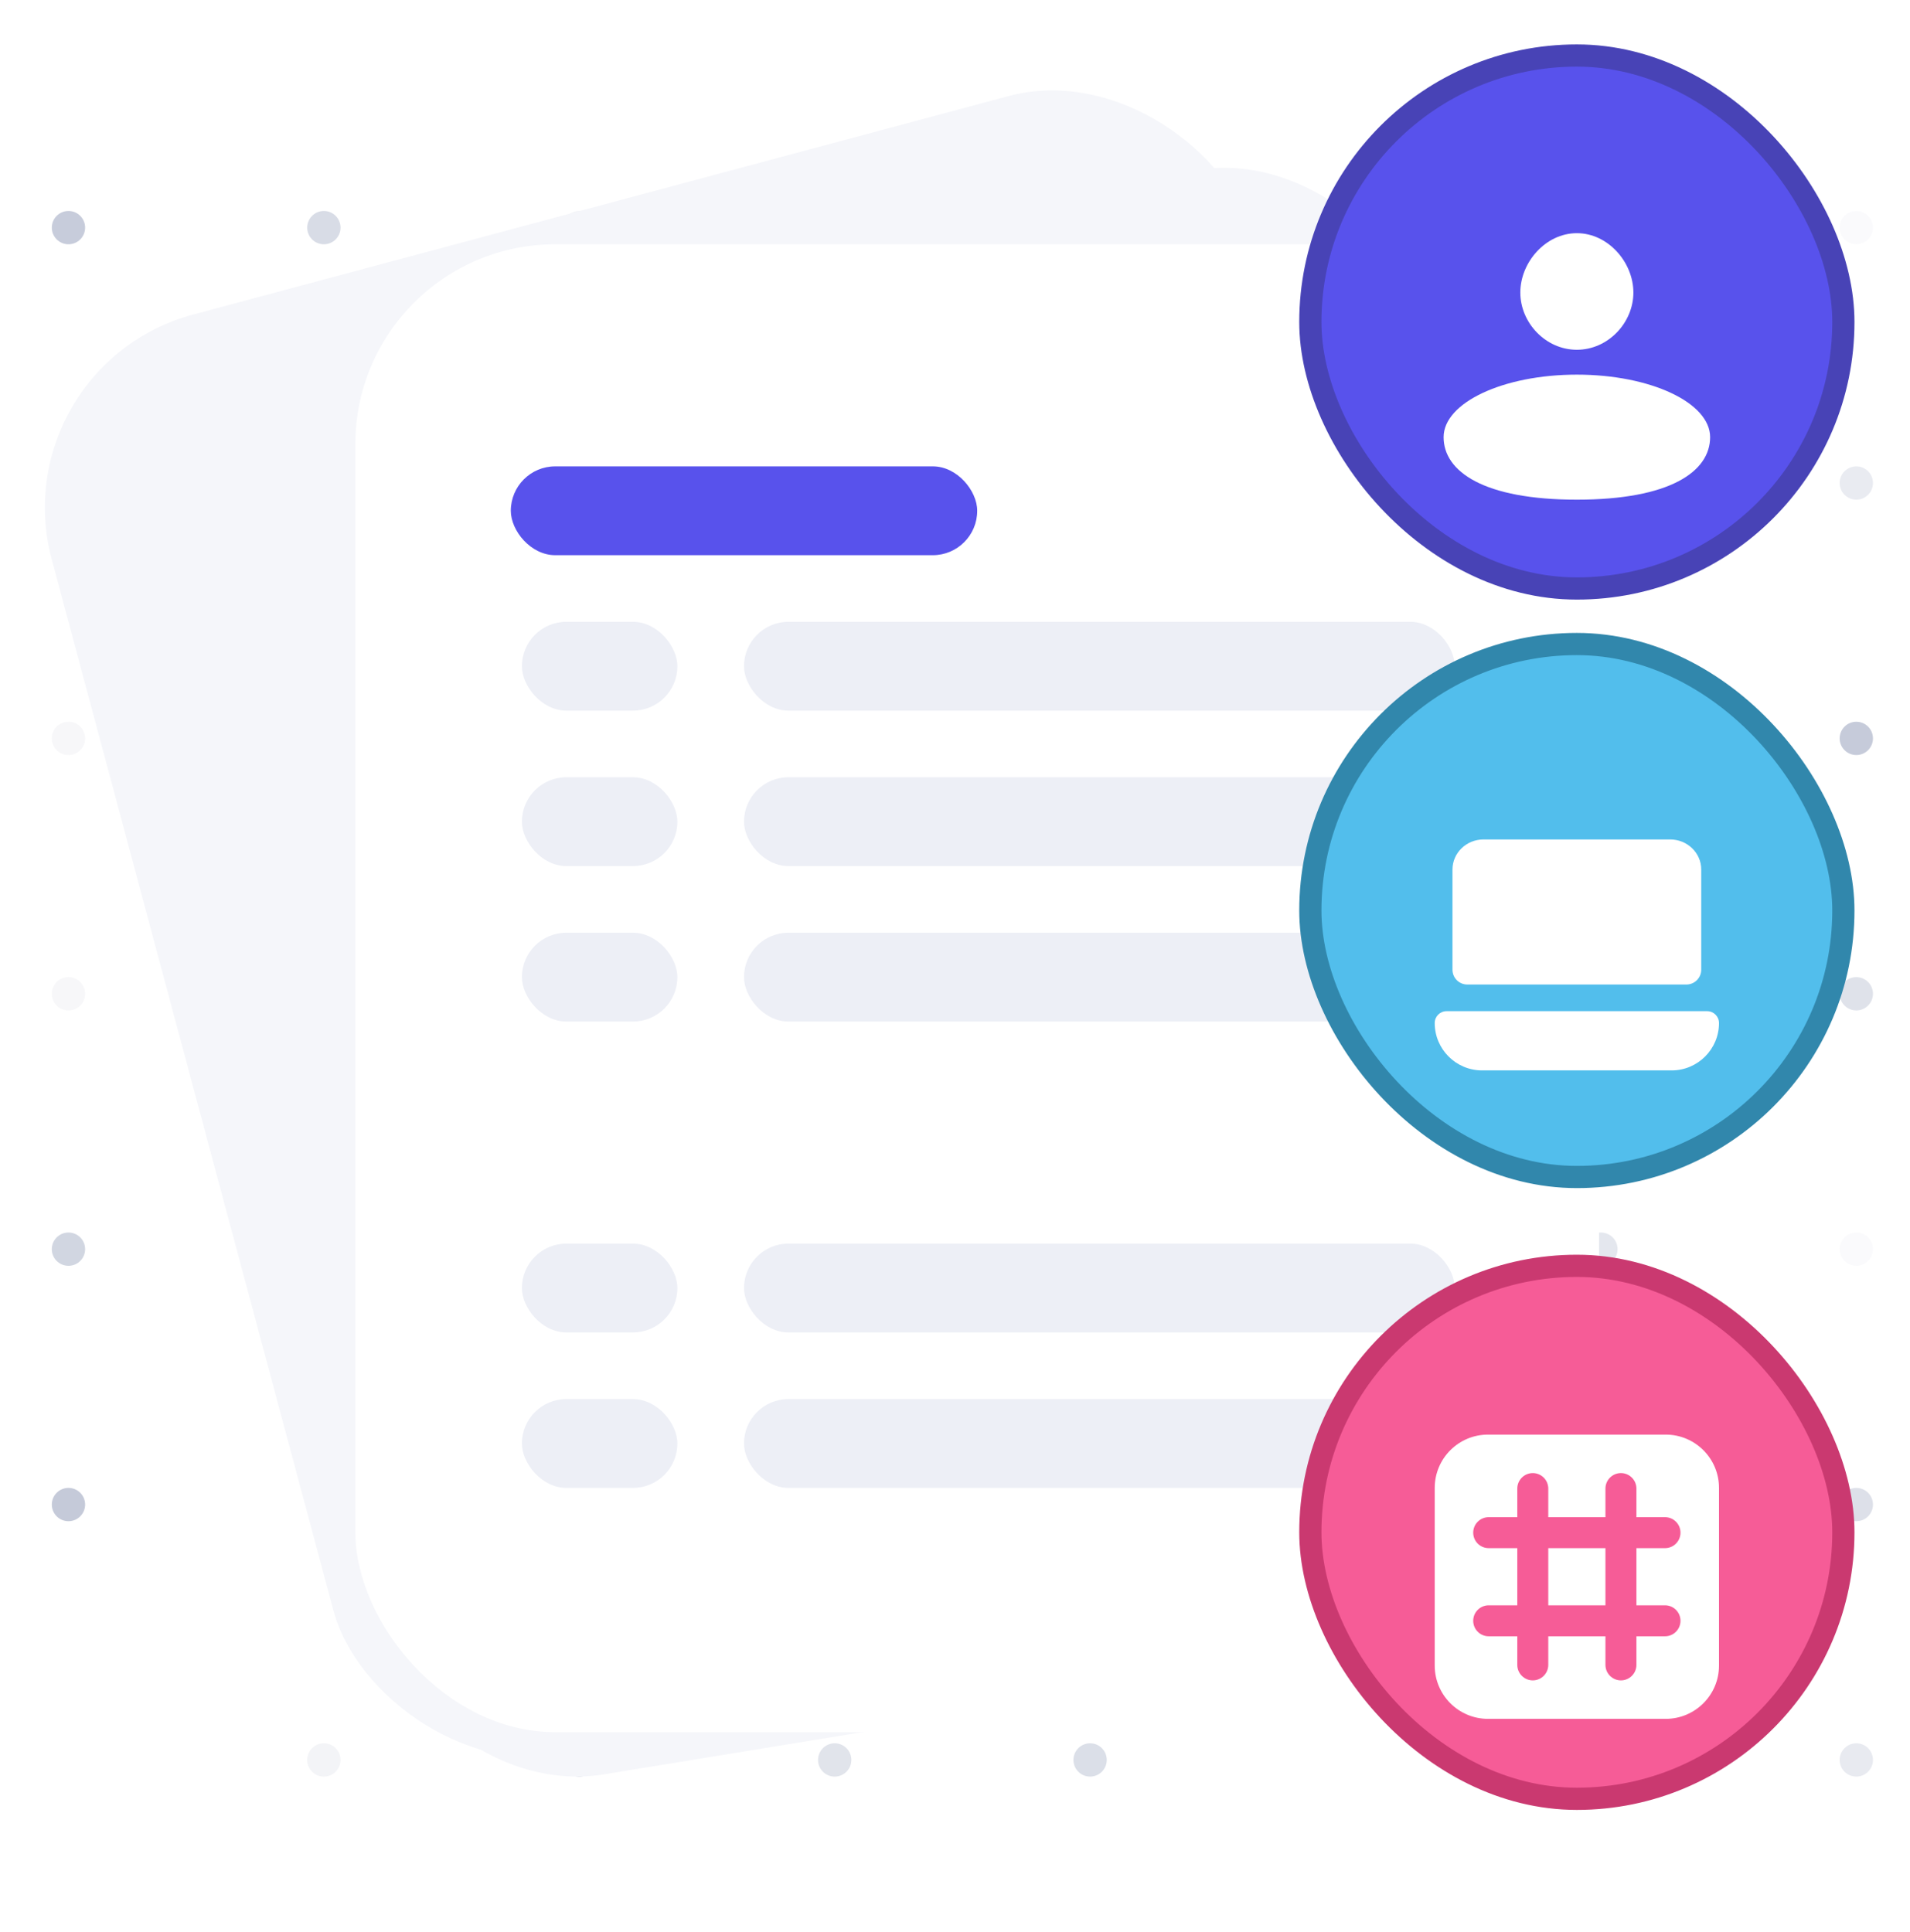 <svg width="86" height="87" viewBox="0 0 86 87" fill="none" xmlns="http://www.w3.org/2000/svg">
<circle opacity="0.88" cx="3.083" cy="10.25" r="0.75" fill="#C0C6D6"/>
<circle opacity="0.61" cx="14.583" cy="10.25" r="0.75" fill="#C0C6D6"/>
<circle opacity="0.2" cx="26.083" cy="10.25" r="0.75" fill="#C0C6D6"/>
<circle opacity="0.55" cx="37.583" cy="10.25" r="0.75" fill="#C0C6D6"/>
<circle opacity="0.72" cx="49.083" cy="10.25" r="0.75" fill="#C0C6D6"/>
<circle opacity="0.22" cx="60.583" cy="10.25" r="0.75" fill="#C0C6D6"/>
<circle opacity="0.83" cx="72.083" cy="10.25" r="0.75" fill="#C0C6D6"/>
<circle opacity="0.08" cx="83.583" cy="10.25" r="0.75" fill="#C0C6D6"/>
<circle opacity="0.34" cx="3.083" cy="21.75" r="0.75" fill="#C0C6D6"/>
<circle opacity="0.54" cx="14.583" cy="21.75" r="0.75" fill="#C0C6D6"/>
<circle opacity="0.52" cx="26.083" cy="21.75" r="0.75" fill="#C0C6D6"/>
<circle opacity="0.93" cx="37.583" cy="21.75" r="0.75" fill="#C0C6D6"/>
<circle opacity="0.89" cx="49.083" cy="21.75" r="0.75" fill="#C0C6D6"/>
<circle opacity="0.25" cx="60.583" cy="21.75" r="0.75" fill="#C0C6D6"/>
<circle opacity="0.56" cx="72.083" cy="21.75" r="0.75" fill="#C0C6D6"/>
<circle opacity="0.35" cx="83.583" cy="21.75" r="0.75" fill="#C0C6D6"/>
<circle opacity="0.13" cx="3.083" cy="33.25" r="0.75" fill="#C0C6D6"/>
<circle opacity="0.77" cx="14.583" cy="33.25" r="0.75" fill="#C0C6D6"/>
<circle opacity="0.73" cx="26.083" cy="33.25" r="0.75" fill="#C0C6D6"/>
<circle opacity="0.01" cx="37.583" cy="33.25" r="0.75" fill="#C0C6D6"/>
<circle opacity="0.61" cx="49.083" cy="33.25" r="0.75" fill="#C0C6D6"/>
<circle opacity="0.9" cx="60.583" cy="33.25" r="0.75" fill="#C0C6D6"/>
<circle opacity="0.77" cx="72.083" cy="33.25" r="0.75" fill="#C0C6D6"/>
<circle opacity="0.9" cx="83.583" cy="33.25" r="0.75" fill="#C0C6D6"/>
<circle opacity="0.13" cx="3.083" cy="44.75" r="0.75" fill="#C0C6D6"/>
<circle opacity="0.07" cx="14.583" cy="44.75" r="0.75" fill="#C0C6D6"/>
<circle opacity="0.65" cx="26.083" cy="44.75" r="0.75" fill="#C0C6D6"/>
<circle opacity="0.93" cx="37.583" cy="44.75" r="0.75" fill="#C0C6D6"/>
<circle opacity="0.2" cx="49.083" cy="44.75" r="0.75" fill="#C0C6D6"/>
<circle opacity="0.46" cx="60.583" cy="44.75" r="0.75" fill="#C0C6D6"/>
<circle opacity="0.46" cx="72.083" cy="44.75" r="0.75" fill="#C0C6D6"/>
<circle opacity="0.5" cx="83.583" cy="44.75" r="0.75" fill="#C0C6D6"/>
<circle opacity="0.73" cx="3.083" cy="56.25" r="0.75" fill="#C0C6D6"/>
<circle opacity="0.62" cx="14.583" cy="56.25" r="0.75" fill="#C0C6D6"/>
<circle opacity="0.47" cx="26.083" cy="56.25" r="0.75" fill="#C0C6D6"/>
<circle opacity="0.4" cx="37.583" cy="56.25" r="0.75" fill="#C0C6D6"/>
<circle opacity="0.27" cx="49.083" cy="56.25" r="0.75" fill="#C0C6D6"/>
<circle opacity="0.56" cx="60.583" cy="56.25" r="0.75" fill="#C0C6D6"/>
<circle opacity="0.42" cx="72.083" cy="56.25" r="0.75" fill="#C0C6D6"/>
<circle opacity="0.08" cx="83.583" cy="56.25" r="0.75" fill="#C0C6D6"/>
<circle opacity="0.92" cx="3.083" cy="67.75" r="0.75" fill="#C0C6D6"/>
<circle opacity="0.81" cx="14.583" cy="67.75" r="0.75" fill="#C0C6D6"/>
<circle opacity="0.87" cx="26.083" cy="67.75" r="0.75" fill="#C0C6D6"/>
<circle opacity="0.79" cx="37.583" cy="67.75" r="0.75" fill="#C0C6D6"/>
<circle opacity="0.3" cx="49.083" cy="67.75" r="0.75" fill="#C0C6D6"/>
<circle opacity="0.33" cx="60.583" cy="67.75" r="0.75" fill="#C0C6D6"/>
<circle opacity="0.77" cx="72.083" cy="67.75" r="0.75" fill="#C0C6D6"/>
<circle opacity="0.55" cx="83.583" cy="67.75" r="0.75" fill="#C0C6D6"/>
<circle opacity="0.18" cx="14.583" cy="79.25" r="0.75" fill="#C0C6D6"/>
<circle opacity="0.83" cx="26.083" cy="79.25" r="0.75" fill="#C0C6D6"/>
<circle opacity="0.47" cx="37.583" cy="79.25" r="0.75" fill="#C0C6D6"/>
<circle opacity="0.56" cx="49.083" cy="79.25" r="0.75" fill="#C0C6D6"/>
<circle opacity="0.94" cx="72.083" cy="79.25" r="0.75" fill="#C0C6D6"/>
<circle opacity="0.37" cx="83.583" cy="79.25" r="0.75" fill="#C0C6D6"/>
<g filter="url(#filter0_dd_98_5753)">
<g clip-path="url(#clip0_98_5753)">
<rect y="15.494" width="56" height="67" rx="9" transform="rotate(-15 0 15.494)" fill="#F5F6FA"/>
<rect x="9.35" y="23.341" width="21" height="4" rx="2" transform="rotate(-15 9.35 23.341)" fill="#5852EC"/>
<rect x="11.644" y="29.973" width="7" height="4" rx="2" transform="rotate(-15 11.644 29.973)" fill="#EDEFF6"/>
<rect x="13.456" y="36.735" width="7" height="4" rx="2" transform="rotate(-15 13.456 36.735)" fill="#EDEFF6"/>
<rect x="15.268" y="43.496" width="7" height="4" rx="2" transform="rotate(-15 15.268 43.496)" fill="#EDEFF6"/>
<rect x="18.891" y="57.02" width="7" height="4" rx="2" transform="rotate(-15 18.891 57.02)" fill="#EDEFF6"/>
<rect x="20.703" y="63.781" width="7" height="4" rx="2" transform="rotate(-15 20.703 63.781)" fill="#EDEFF6"/>
<rect x="23.115" y="34.147" width="32" height="4" rx="2" transform="rotate(-15 23.115 34.147)" fill="#EDEFF6"/>
<rect x="24.927" y="40.908" width="32" height="4" rx="2" transform="rotate(-15 24.927 40.908)" fill="#EDEFF6"/>
<rect x="28.55" y="54.431" width="32" height="4" rx="2" transform="rotate(-15 28.55 54.431)" fill="#EDEFF6"/>
<rect x="21.304" y="27.385" width="32" height="4" rx="2" transform="rotate(-15 21.304 27.385)" fill="#EDEFF6"/>
<rect x="30.362" y="61.193" width="32" height="4" rx="2" transform="rotate(-15 30.362 61.193)" fill="#EDEFF6"/>
</g>
</g>
<g filter="url(#filter1_dd_98_5753)">
<g clip-path="url(#clip1_98_5753)">
<rect x="7.512" y="14.223" width="56" height="67" rx="9" transform="rotate(-9.267 7.512 14.223)" fill="#F5F6FA"/>
<rect x="16.031" y="22.965" width="21" height="4" rx="2" transform="rotate(-9.267 16.031 22.965)" fill="#5852EC"/>
<rect x="17.651" y="29.794" width="7" height="4" rx="2" transform="rotate(-9.267 17.651 29.794)" fill="#EDEFF6"/>
<rect x="18.779" y="36.702" width="7" height="4" rx="2" transform="rotate(-9.267 18.779 36.702)" fill="#EDEFF6"/>
<rect x="19.906" y="43.611" width="7" height="4" rx="2" transform="rotate(-9.267 19.906 43.611)" fill="#EDEFF6"/>
<rect x="22.161" y="57.428" width="7" height="4" rx="2" transform="rotate(-9.267 22.161 57.428)" fill="#EDEFF6"/>
<rect x="23.288" y="64.337" width="7" height="4" rx="2" transform="rotate(-9.267 23.288 64.337)" fill="#EDEFF6"/>
<rect x="28.648" y="35.092" width="32" height="4" rx="2" transform="rotate(-9.267 28.648 35.092)" fill="#EDEFF6"/>
<rect x="29.776" y="42" width="32" height="4" rx="2" transform="rotate(-9.267 29.776 42)" fill="#EDEFF6"/>
<rect x="32.03" y="55.818" width="32" height="4" rx="2" transform="rotate(-9.267 32.03 55.818)" fill="#EDEFF6"/>
<rect x="27.521" y="28.183" width="32" height="4" rx="2" transform="rotate(-9.267 27.521 28.183)" fill="#EDEFF6"/>
<rect x="33.157" y="62.726" width="32" height="4" rx="2" transform="rotate(-9.267 33.157 62.726)" fill="#EDEFF6"/>
</g>
</g>
<g filter="url(#filter2_dd_98_5753)">
<g clip-path="url(#clip2_98_5753)">
<rect x="16" y="10" width="56" height="67" rx="9" fill="white"/>
<rect x="23" y="20" width="21" height="4" rx="2" fill="#5852EC"/>
<rect x="23.5" y="27" width="7" height="4" rx="2" fill="#EDEFF6"/>
<rect x="23.5" y="34" width="7" height="4" rx="2" fill="#EDEFF6"/>
<rect x="23.5" y="41" width="7" height="4" rx="2" fill="#EDEFF6"/>
<rect x="23.5" y="55" width="7" height="4" rx="2" fill="#EDEFF6"/>
<rect x="23.5" y="62" width="7" height="4" rx="2" fill="#EDEFF6"/>
<rect x="33.5" y="34" width="32" height="4" rx="2" fill="#EDEFF6"/>
<rect x="33.5" y="41" width="32" height="4" rx="2" fill="#EDEFF6"/>
<rect x="33.5" y="55" width="32" height="4" rx="2" fill="#EDEFF6"/>
<rect x="33.5" y="27" width="32" height="4" rx="2" fill="#EDEFF6"/>
<rect x="33.5" y="62" width="32" height="4" rx="2" fill="#EDEFF6"/>
</g>
</g>
<g filter="url(#filter3_d_98_5753)">
<g clip-path="url(#clip3_98_5753)">
<rect x="59" y="0.5" width="24" height="24" rx="12" fill="#5852EC"/>
<g filter="url(#filter4_d_98_5753)">
<path d="M73.545 9.173C73.545 10.533 72.406 11.75 71 11.75C69.594 11.75 68.454 10.533 68.454 9.173C68.454 7.813 69.594 6.5 71 6.5C72.406 6.5 73.545 7.813 73.545 9.173Z" fill="white"/>
<path d="M77 15.685C77 17.24 75.182 18.5 71 18.5C66.818 18.5 65 17.24 65 15.685C65 14.131 67.686 12.87 71 12.87C74.314 12.87 77 14.131 77 15.685Z" fill="white"/>
</g>
</g>
<rect x="59" y="0.5" width="24" height="24" rx="12" stroke="#4843B6"/>
</g>
<g filter="url(#filter5_d_98_5753)">
<rect x="59" y="27" width="24" height="24" rx="12" fill="#52BEEC"/>
<rect x="59" y="27" width="24" height="24" rx="12" stroke="#3187AC"/>
<g filter="url(#filter6_d_98_5753)">
<path d="M75.2 33.8H66.8C66.026 33.8 65.4 34.406 65.4 35.154V39.667C65.4 40.035 65.698 40.333 66.066 40.333H75.933C76.301 40.333 76.6 40.035 76.6 39.667V35.154C76.6 34.406 75.973 33.8 75.2 33.8Z" fill="white"/>
<path d="M64.6 42.067C64.6 41.772 64.839 41.533 65.133 41.533H76.867C77.161 41.533 77.4 41.772 77.4 42.067C77.4 43.245 76.445 44.2 75.267 44.2H66.733C65.555 44.2 64.6 43.245 64.6 42.067Z" fill="white"/>
</g>
</g>
<g filter="url(#filter7_d_98_5753)">
<g clip-path="url(#clip4_98_5753)">
<rect x="59" y="55" width="24" height="24" rx="12" fill="#F65C97"/>
<g filter="url(#filter8_d_98_5753)">
<path d="M69.713 68.287V65.713H72.287V68.287H69.713Z" fill="white"/>
<path fill-rule="evenodd" clip-rule="evenodd" d="M75 60.6C76.326 60.6 77.4 61.674 77.4 63L77.4 71C77.4 72.325 76.326 73.4 75 73.4H67C65.675 73.4 64.6 72.325 64.6 71V63C64.6 61.674 65.675 60.6 67 60.6H75ZM69.713 63.031C69.713 62.646 69.401 62.333 69.015 62.333C68.63 62.333 68.318 62.646 68.318 63.031L68.318 64.318H67.031C66.645 64.318 66.333 64.63 66.333 65.015C66.333 65.401 66.645 65.713 67.031 65.713H68.318V68.287H67.031C66.645 68.287 66.333 68.599 66.333 68.984C66.333 69.37 66.645 69.682 67.031 69.682H68.318V70.969C68.318 71.354 68.63 71.667 69.015 71.667C69.401 71.667 69.713 71.354 69.713 70.969V69.682H72.287V70.969C72.287 71.354 72.599 71.667 72.984 71.667C73.37 71.667 73.682 71.354 73.682 70.969V69.682H74.969C75.354 69.682 75.666 69.37 75.666 68.984C75.666 68.599 75.354 68.287 74.969 68.287H73.682L73.682 65.713H74.969C75.354 65.713 75.666 65.401 75.666 65.015C75.666 64.63 75.354 64.318 74.969 64.318H73.682V63.031C73.682 62.646 73.37 62.333 72.984 62.333C72.599 62.333 72.287 62.646 72.287 63.031V64.318H69.713V63.031Z" fill="white"/>
</g>
</g>
<rect x="59" y="55" width="24" height="24" rx="12" stroke="#CA3970"/>
</g>
<defs>
<filter id="filter0_dd_98_5753" x="-1" y="0" width="73.433" height="82.211" filterUnits="userSpaceOnUse" color-interpolation-filters="sRGB">
<feFlood flood-opacity="0" result="BackgroundImageFix"/>
<feColorMatrix in="SourceAlpha" type="matrix" values="0 0 0 0 0 0 0 0 0 0 0 0 0 0 0 0 0 0 127 0" result="hardAlpha"/>
<feMorphology radius="1" operator="dilate" in="SourceAlpha" result="effect1_dropShadow_98_5753"/>
<feOffset/>
<feComposite in2="hardAlpha" operator="out"/>
<feColorMatrix type="matrix" values="0 0 0 0 0.824 0 0 0 0 0.839 0 0 0 0 0.89 0 0 0 0.6 0"/>
<feBlend mode="normal" in2="BackgroundImageFix" result="effect1_dropShadow_98_5753"/>
<feColorMatrix in="SourceAlpha" type="matrix" values="0 0 0 0 0 0 0 0 0 0 0 0 0 0 0 0 0 0 127 0" result="hardAlpha"/>
<feOffset dy="1"/>
<feGaussianBlur stdDeviation="0.5"/>
<feComposite in2="hardAlpha" operator="out"/>
<feColorMatrix type="matrix" values="0 0 0 0 0.259 0 0 0 0 0.278 0 0 0 0 0.357 0 0 0 0.12 0"/>
<feBlend mode="normal" in2="effect1_dropShadow_98_5753" result="effect2_dropShadow_98_5753"/>
<feBlend mode="normal" in="SourceGraphic" in2="effect2_dropShadow_98_5753" result="shape"/>
</filter>
<filter id="filter1_dd_98_5753" x="6.512" y="4.205" width="68.059" height="78.144" filterUnits="userSpaceOnUse" color-interpolation-filters="sRGB">
<feFlood flood-opacity="0" result="BackgroundImageFix"/>
<feColorMatrix in="SourceAlpha" type="matrix" values="0 0 0 0 0 0 0 0 0 0 0 0 0 0 0 0 0 0 127 0" result="hardAlpha"/>
<feMorphology radius="1" operator="dilate" in="SourceAlpha" result="effect1_dropShadow_98_5753"/>
<feOffset/>
<feComposite in2="hardAlpha" operator="out"/>
<feColorMatrix type="matrix" values="0 0 0 0 0.824 0 0 0 0 0.839 0 0 0 0 0.89 0 0 0 0.6 0"/>
<feBlend mode="normal" in2="BackgroundImageFix" result="effect1_dropShadow_98_5753"/>
<feColorMatrix in="SourceAlpha" type="matrix" values="0 0 0 0 0 0 0 0 0 0 0 0 0 0 0 0 0 0 127 0" result="hardAlpha"/>
<feOffset dy="1"/>
<feGaussianBlur stdDeviation="0.5"/>
<feComposite in2="hardAlpha" operator="out"/>
<feColorMatrix type="matrix" values="0 0 0 0 0.259 0 0 0 0 0.278 0 0 0 0 0.357 0 0 0 0.12 0"/>
<feBlend mode="normal" in2="effect1_dropShadow_98_5753" result="effect2_dropShadow_98_5753"/>
<feBlend mode="normal" in="SourceGraphic" in2="effect2_dropShadow_98_5753" result="shape"/>
</filter>
<filter id="filter2_dd_98_5753" x="15" y="9" width="58" height="70" filterUnits="userSpaceOnUse" color-interpolation-filters="sRGB">
<feFlood flood-opacity="0" result="BackgroundImageFix"/>
<feColorMatrix in="SourceAlpha" type="matrix" values="0 0 0 0 0 0 0 0 0 0 0 0 0 0 0 0 0 0 127 0" result="hardAlpha"/>
<feMorphology radius="1" operator="dilate" in="SourceAlpha" result="effect1_dropShadow_98_5753"/>
<feOffset/>
<feComposite in2="hardAlpha" operator="out"/>
<feColorMatrix type="matrix" values="0 0 0 0 0.824 0 0 0 0 0.839 0 0 0 0 0.89 0 0 0 0.6 0"/>
<feBlend mode="normal" in2="BackgroundImageFix" result="effect1_dropShadow_98_5753"/>
<feColorMatrix in="SourceAlpha" type="matrix" values="0 0 0 0 0 0 0 0 0 0 0 0 0 0 0 0 0 0 127 0" result="hardAlpha"/>
<feOffset dy="1"/>
<feGaussianBlur stdDeviation="0.5"/>
<feComposite in2="hardAlpha" operator="out"/>
<feColorMatrix type="matrix" values="0 0 0 0 0.259 0 0 0 0 0.278 0 0 0 0 0.357 0 0 0 0.12 0"/>
<feBlend mode="normal" in2="effect1_dropShadow_98_5753" result="effect2_dropShadow_98_5753"/>
<feBlend mode="normal" in="SourceGraphic" in2="effect2_dropShadow_98_5753" result="shape"/>
</filter>
<filter id="filter3_d_98_5753" x="57.5" y="0" width="27" height="28" filterUnits="userSpaceOnUse" color-interpolation-filters="sRGB">
<feFlood flood-opacity="0" result="BackgroundImageFix"/>
<feColorMatrix in="SourceAlpha" type="matrix" values="0 0 0 0 0 0 0 0 0 0 0 0 0 0 0 0 0 0 127 0" result="hardAlpha"/>
<feMorphology radius="3" operator="erode" in="SourceAlpha" result="effect1_dropShadow_98_5753"/>
<feOffset dy="2"/>
<feGaussianBlur stdDeviation="2"/>
<feComposite in2="hardAlpha" operator="out"/>
<feColorMatrix type="matrix" values="0 0 0 0 0.133 0 0 0 0 0.118 0 0 0 0 0.471 0 0 0 1 0"/>
<feBlend mode="normal" in2="BackgroundImageFix" result="effect1_dropShadow_98_5753"/>
<feBlend mode="normal" in="SourceGraphic" in2="effect1_dropShadow_98_5753" result="shape"/>
</filter>
<filter id="filter4_d_98_5753" x="59" y="2.5" width="24" height="24" filterUnits="userSpaceOnUse" color-interpolation-filters="sRGB">
<feFlood flood-opacity="0" result="BackgroundImageFix"/>
<feColorMatrix in="SourceAlpha" type="matrix" values="0 0 0 0 0 0 0 0 0 0 0 0 0 0 0 0 0 0 127 0" result="hardAlpha"/>
<feOffset dy="2"/>
<feGaussianBlur stdDeviation="2"/>
<feComposite in2="hardAlpha" operator="out"/>
<feColorMatrix type="matrix" values="0 0 0 0 0 0 0 0 0 0 0 0 0 0 0 0 0 0 0.25 0"/>
<feBlend mode="normal" in2="BackgroundImageFix" result="effect1_dropShadow_98_5753"/>
<feBlend mode="normal" in="SourceGraphic" in2="effect1_dropShadow_98_5753" result="shape"/>
</filter>
<filter id="filter5_d_98_5753" x="57.5" y="26.5" width="27" height="28" filterUnits="userSpaceOnUse" color-interpolation-filters="sRGB">
<feFlood flood-opacity="0" result="BackgroundImageFix"/>
<feColorMatrix in="SourceAlpha" type="matrix" values="0 0 0 0 0 0 0 0 0 0 0 0 0 0 0 0 0 0 127 0" result="hardAlpha"/>
<feMorphology radius="3" operator="erode" in="SourceAlpha" result="effect1_dropShadow_98_5753"/>
<feOffset dy="2"/>
<feGaussianBlur stdDeviation="2"/>
<feComposite in2="hardAlpha" operator="out"/>
<feColorMatrix type="matrix" values="0 0 0 0 0.133 0 0 0 0 0.118 0 0 0 0 0.471 0 0 0 1 0"/>
<feBlend mode="normal" in2="BackgroundImageFix" result="effect1_dropShadow_98_5753"/>
<feBlend mode="normal" in="SourceGraphic" in2="effect1_dropShadow_98_5753" result="shape"/>
</filter>
<filter id="filter6_d_98_5753" x="59" y="29" width="24" height="24" filterUnits="userSpaceOnUse" color-interpolation-filters="sRGB">
<feFlood flood-opacity="0" result="BackgroundImageFix"/>
<feColorMatrix in="SourceAlpha" type="matrix" values="0 0 0 0 0 0 0 0 0 0 0 0 0 0 0 0 0 0 127 0" result="hardAlpha"/>
<feOffset dy="2"/>
<feGaussianBlur stdDeviation="2"/>
<feComposite in2="hardAlpha" operator="out"/>
<feColorMatrix type="matrix" values="0 0 0 0 0 0 0 0 0 0 0 0 0 0 0 0 0 0 0.25 0"/>
<feBlend mode="normal" in2="BackgroundImageFix" result="effect1_dropShadow_98_5753"/>
<feBlend mode="normal" in="SourceGraphic" in2="effect1_dropShadow_98_5753" result="shape"/>
</filter>
<filter id="filter7_d_98_5753" x="57.5" y="54.5" width="27" height="28" filterUnits="userSpaceOnUse" color-interpolation-filters="sRGB">
<feFlood flood-opacity="0" result="BackgroundImageFix"/>
<feColorMatrix in="SourceAlpha" type="matrix" values="0 0 0 0 0 0 0 0 0 0 0 0 0 0 0 0 0 0 127 0" result="hardAlpha"/>
<feMorphology radius="3" operator="erode" in="SourceAlpha" result="effect1_dropShadow_98_5753"/>
<feOffset dy="2"/>
<feGaussianBlur stdDeviation="2"/>
<feComposite in2="hardAlpha" operator="out"/>
<feColorMatrix type="matrix" values="0 0 0 0 0.133 0 0 0 0 0.118 0 0 0 0 0.471 0 0 0 1 0"/>
<feBlend mode="normal" in2="BackgroundImageFix" result="effect1_dropShadow_98_5753"/>
<feBlend mode="normal" in="SourceGraphic" in2="effect1_dropShadow_98_5753" result="shape"/>
</filter>
<filter id="filter8_d_98_5753" x="59" y="57" width="24" height="24" filterUnits="userSpaceOnUse" color-interpolation-filters="sRGB">
<feFlood flood-opacity="0" result="BackgroundImageFix"/>
<feColorMatrix in="SourceAlpha" type="matrix" values="0 0 0 0 0 0 0 0 0 0 0 0 0 0 0 0 0 0 127 0" result="hardAlpha"/>
<feOffset dy="2"/>
<feGaussianBlur stdDeviation="2"/>
<feComposite in2="hardAlpha" operator="out"/>
<feColorMatrix type="matrix" values="0 0 0 0 0 0 0 0 0 0 0 0 0 0 0 0 0 0 0.25 0"/>
<feBlend mode="normal" in2="BackgroundImageFix" result="effect1_dropShadow_98_5753"/>
<feBlend mode="normal" in="SourceGraphic" in2="effect1_dropShadow_98_5753" result="shape"/>
</filter>
<clipPath id="clip0_98_5753">
<rect y="15.494" width="56" height="67" rx="9" transform="rotate(-15 0 15.494)" fill="white"/>
</clipPath>
<clipPath id="clip1_98_5753">
<rect x="7.512" y="14.223" width="56" height="67" rx="9" transform="rotate(-9.267 7.512 14.223)" fill="white"/>
</clipPath>
<clipPath id="clip2_98_5753">
<rect x="16" y="10" width="56" height="67" rx="9" fill="white"/>
</clipPath>
<clipPath id="clip3_98_5753">
<rect x="59" y="0.5" width="24" height="24" rx="12" fill="white"/>
</clipPath>
<clipPath id="clip4_98_5753">
<rect x="59" y="55" width="24" height="24" rx="12" fill="white"/>
</clipPath>
</defs>
</svg>

